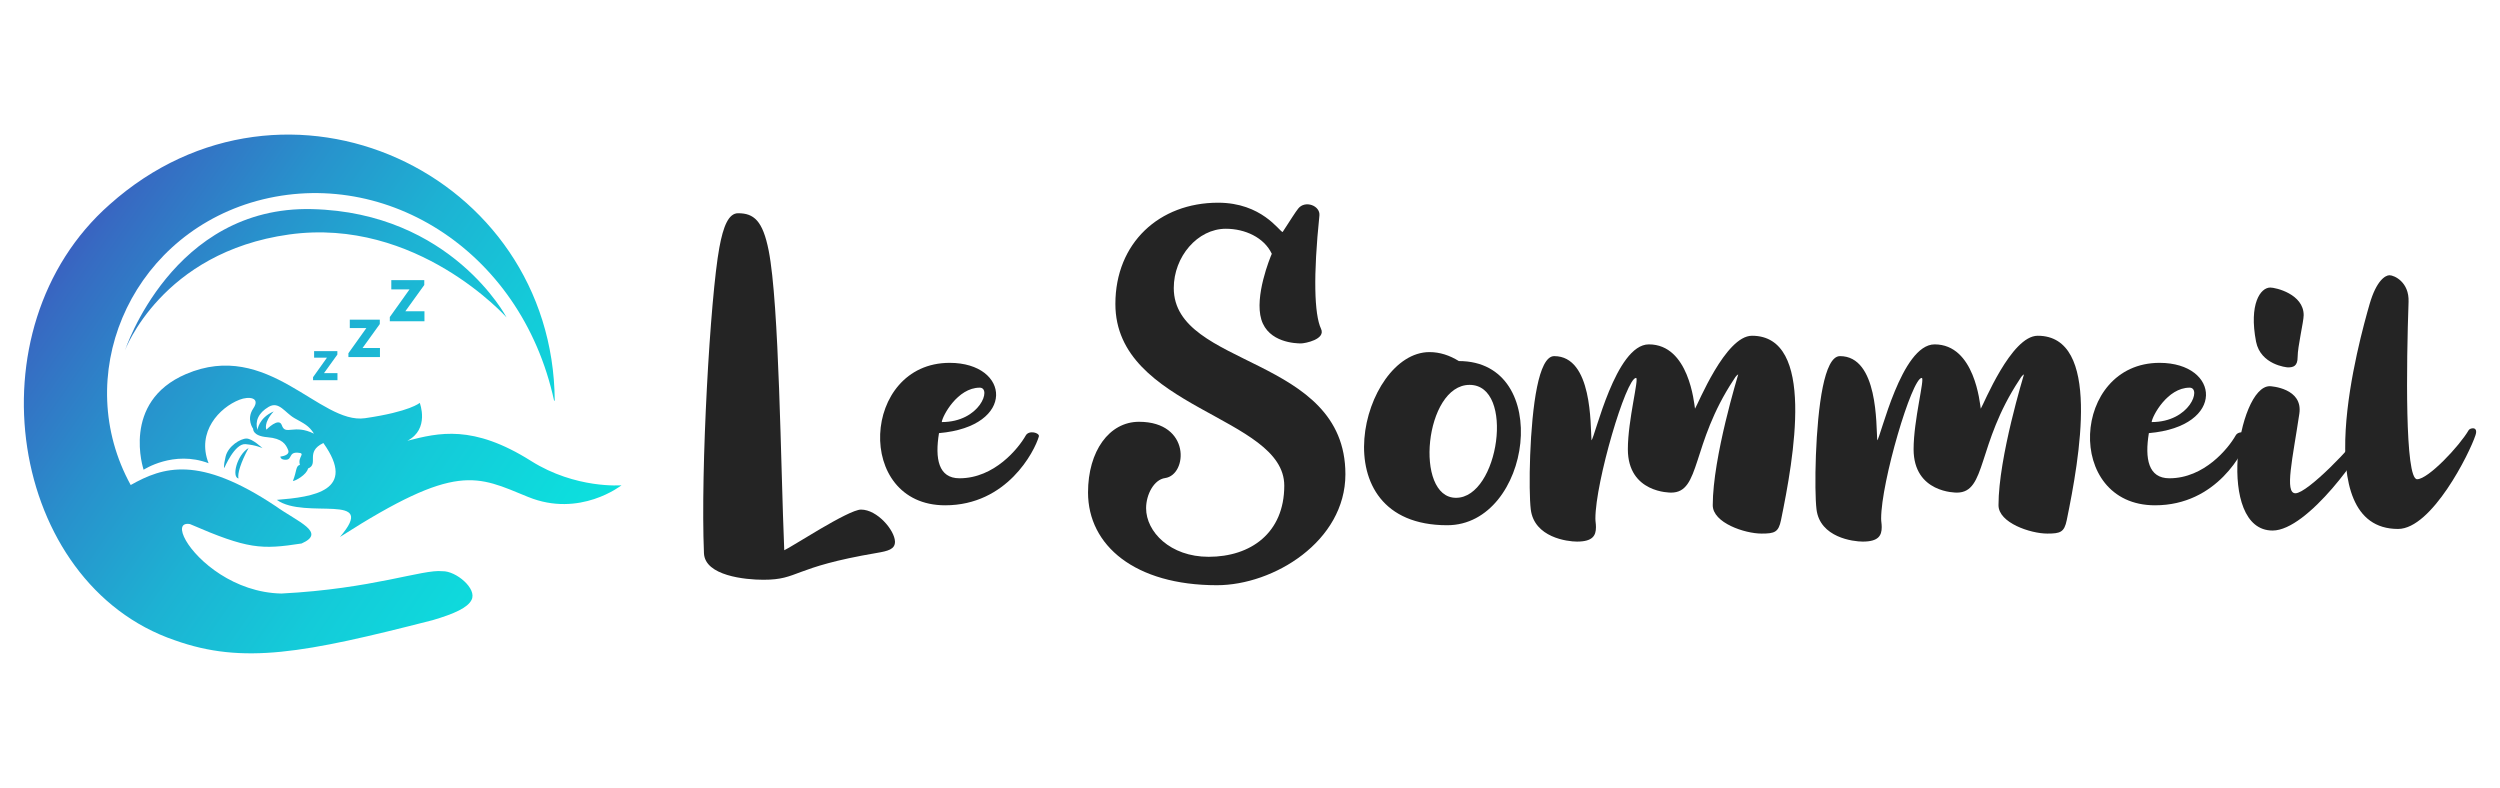<?xml version="1.0" encoding="utf-8"?>
<!-- Generator: Adobe Illustrator 16.0.0, SVG Export Plug-In . SVG Version: 6.00 Build 0)  -->
<!DOCTYPE svg PUBLIC "-//W3C//DTD SVG 1.1//EN" "http://www.w3.org/Graphics/SVG/1.1/DTD/svg11.dtd">
<svg version="1.1" id="Calque_1" xmlns="http://www.w3.org/2000/svg" xmlns:xlink="http://www.w3.org/1999/xlink" x="0px" y="0px"
	 width="336px" height="105.896px" viewBox="-9.5 -27.771 336 105.896" enable-background="new -9.5 -27.771 336 105.896"
	 xml:space="preserve">
<g>
	
		<linearGradient id="SVGID_1_" gradientUnits="userSpaceOnUse" x1="86.95" y1="-19.172" x2="-39.894" y2="68.599" gradientTransform="matrix(1 0 0 -1 8.34 54.165)">
		<stop  offset="0" style="stop-color:#08EBE0"/>
		<stop  offset="0.148" style="stop-color:#09E8DF"/>
		<stop  offset="0.277" style="stop-color:#0DDDDD"/>
		<stop  offset="0.399" style="stop-color:#14CBD9"/>
		<stop  offset="0.516" style="stop-color:#1DB2D3"/>
		<stop  offset="0.629" style="stop-color:#2891CC"/>
		<stop  offset="0.741" style="stop-color:#376AC2"/>
		<stop  offset="0.849" style="stop-color:#473BB8"/>
		<stop  offset="0.936" style="stop-color:#5710AE"/>
	</linearGradient>
	<path fill="url(#SVGID_1_)" d="M61.876,34.183c-7.816-4.931-12.415-3.793-16.628-2.715c3.037-1.567,1.666-5.096,1.666-5.096
		s-1.273,1.178-7.352,2.062c-6.077,0.879-13.036-10.659-24.078-5.925c-8.757,3.753-5.681,12.854-5.681,12.854
		s4.026-2.663,8.731-0.877c-1.655-4.225,1.481-7.49,4.147-8.531c1.262-0.496,2.861-0.31,1.868,1.159
		c-0.992,1.464-0.024,2.742-0.024,2.742s-0.119,0.968,1.914,1.134c2.033,0.166,2.481,0.97,2.789,1.724
		c0.308,0.757-1.04,0.875-1.04,0.875s-0.024,0.474,0.781,0.427c0.803-0.048,0.329-1.02,1.536-0.947
		c1.207,0.071-0.049,0.543,0.307,1.63c-0.591,0.165-0.401,0.805-0.945,2.174c0.282,0.024,1.845-0.826,2.032-1.676
		c1.515-0.628-0.447-2.227,2.062-3.427c4.581,6.436-1.356,7.249-6.256,7.641c3.822,2.745,13.738-1.153,8.48,4.99
		c15.727-10.076,18.342-8.225,25.3-5.382c6.96,2.842,12.545-1.568,12.545-1.568S67.887,37.971,61.876,34.183z M28.378,29.387
		c-0.391-1.146-2.076,0.591-2.076,0.591s-0.444-0.902,0.986-2.455c-2.026,0.871-2.18,2.487-2.18,2.487
		c-0.358-1.141,0.102-2.282,1.5-3.1c1.396-0.82,2.185,0.795,3.481,1.526c1.296,0.734,1.915,0.98,2.61,2.08
		C30.008,29.171,28.869,30.819,28.378,29.387z"/>
	
		<linearGradient id="SVGID_2_" gradientUnits="userSpaceOnUse" x1="81.647" y1="-26.533" x2="-44.925" y2="61.05" gradientTransform="matrix(1 0 0 -1 8.34 54.165)">
		<stop  offset="0" style="stop-color:#08EBE0"/>
		<stop  offset="0.148" style="stop-color:#09E8DF"/>
		<stop  offset="0.277" style="stop-color:#0DDDDD"/>
		<stop  offset="0.399" style="stop-color:#14CBD9"/>
		<stop  offset="0.516" style="stop-color:#1DB2D3"/>
		<stop  offset="0.629" style="stop-color:#2891CC"/>
		<stop  offset="0.741" style="stop-color:#376AC2"/>
		<stop  offset="0.849" style="stop-color:#473BB8"/>
		<stop  offset="0.936" style="stop-color:#5710AE"/>
	</linearGradient>
	<path fill="url(#SVGID_2_)" d="M22.564,36.536c-0.207-0.569,0.336-2.257,1.349-4.097C22.33,33.374,21.604,36.382,22.564,36.536z"/>
	
		<linearGradient id="SVGID_3_" gradientUnits="userSpaceOnUse" x1="82.133" y1="-26.12" x2="-44.695" y2="61.64" gradientTransform="matrix(1 0 0 -1 8.34 54.165)">
		<stop  offset="0" style="stop-color:#08EBE0"/>
		<stop  offset="0.148" style="stop-color:#09E8DF"/>
		<stop  offset="0.277" style="stop-color:#0DDDDD"/>
		<stop  offset="0.399" style="stop-color:#14CBD9"/>
		<stop  offset="0.516" style="stop-color:#1DB2D3"/>
		<stop  offset="0.629" style="stop-color:#2891CC"/>
		<stop  offset="0.741" style="stop-color:#376AC2"/>
		<stop  offset="0.849" style="stop-color:#473BB8"/>
		<stop  offset="0.936" style="stop-color:#5710AE"/>
	</linearGradient>
	<path fill="url(#SVGID_3_)" d="M23.627,31.169c-0.805,0-2.463,1.011-2.802,2.413c-0.337,1.4-0.181,1.556-0.181,1.556
		s1.4-3.346,2.853-3.216c1.452,0.128,2.283,0.544,2.283,0.544S24.431,31.169,23.627,31.169z"/>
	
		<linearGradient id="SVGID_4_" gradientUnits="userSpaceOnUse" x1="87.562" y1="-18.298" x2="-39.289" y2="69.478" gradientTransform="matrix(1 0 0 -1 8.34 54.165)">
		<stop  offset="0" style="stop-color:#08EBE0"/>
		<stop  offset="0.148" style="stop-color:#09E8DF"/>
		<stop  offset="0.277" style="stop-color:#0DDDDD"/>
		<stop  offset="0.399" style="stop-color:#14CBD9"/>
		<stop  offset="0.516" style="stop-color:#1DB2D3"/>
		<stop  offset="0.629" style="stop-color:#2891CC"/>
		<stop  offset="0.741" style="stop-color:#376AC2"/>
		<stop  offset="0.849" style="stop-color:#473BB8"/>
		<stop  offset="0.936" style="stop-color:#5710AE"/>
	</linearGradient>
	<path fill="url(#SVGID_4_)" d="M65.058,26.078h-0.089C60.515,5.543,41.607-5.815,24.209-0.532
		C7.657,4.571,0.122,22.962,8.066,37.416c4.352-2.449,9.164-4.03,19.442,2.812c3.006,2.153,6.919,3.55,3.528,5.046
		c-5.415,0.832-7.196,0.779-15.006-2.609c-1.276-0.214-1.354,0.79-0.545,2.209c1.566,2.734,6.486,6.996,12.836,7.126
		c12.276-0.63,18.989-3.292,21.634-3c1.82-0.059,4.71,2.354,3.917,3.861c-0.494,1.022-2.302,1.861-5.21,2.714
		c-17.303,4.438-25.475,5.992-34.685,2.7c-22.216-7.59-27.715-41.85-8.729-58.571C28.858-21.343,64.836-4.586,65.058,26.078z"/>
	
		<linearGradient id="SVGID_5_" gradientUnits="userSpaceOnUse" x1="91.496" y1="-12.622" x2="-35.366" y2="75.161" gradientTransform="matrix(1 0 0 -1 8.34 54.165)">
		<stop  offset="0" style="stop-color:#08EBE0"/>
		<stop  offset="0.148" style="stop-color:#09E8DF"/>
		<stop  offset="0.277" style="stop-color:#0DDDDD"/>
		<stop  offset="0.399" style="stop-color:#14CBD9"/>
		<stop  offset="0.516" style="stop-color:#1DB2D3"/>
		<stop  offset="0.629" style="stop-color:#2891CC"/>
		<stop  offset="0.741" style="stop-color:#376AC2"/>
		<stop  offset="0.849" style="stop-color:#473BB8"/>
		<stop  offset="0.936" style="stop-color:#5710AE"/>
	</linearGradient>
	<polygon fill="url(#SVGID_5_)" points="32.574,23.327 35.855,23.327 35.855,22.377 34.045,22.377 35.841,19.885 35.841,19.425 
		32.716,19.425 32.716,20.304 34.44,20.304 32.574,22.923 	"/>
	
		<linearGradient id="SVGID_6_" gradientUnits="userSpaceOnUse" x1="94.89" y1="-7.683" x2="-31.936" y2="80.076" gradientTransform="matrix(1 0 0 -1 8.34 54.165)">
		<stop  offset="0" style="stop-color:#08EBE0"/>
		<stop  offset="0.148" style="stop-color:#09E8DF"/>
		<stop  offset="0.277" style="stop-color:#0DDDDD"/>
		<stop  offset="0.399" style="stop-color:#14CBD9"/>
		<stop  offset="0.516" style="stop-color:#1DB2D3"/>
		<stop  offset="0.629" style="stop-color:#2891CC"/>
		<stop  offset="0.741" style="stop-color:#376AC2"/>
		<stop  offset="0.849" style="stop-color:#473BB8"/>
		<stop  offset="0.936" style="stop-color:#5710AE"/>
	</linearGradient>
	<polygon fill="url(#SVGID_6_)" points="37.327,20.223 41.566,20.223 41.566,18.997 39.228,18.997 41.545,15.78 41.545,15.188 
		37.512,15.188 37.512,16.322 39.738,16.322 37.327,19.702 	"/>
	
		<linearGradient id="SVGID_7_" gradientUnits="userSpaceOnUse" x1="99.142" y1="-1.57" x2="-27.715" y2="86.21" gradientTransform="matrix(1 0 0 -1 8.34 54.165)">
		<stop  offset="0" style="stop-color:#08EBE0"/>
		<stop  offset="0.148" style="stop-color:#09E8DF"/>
		<stop  offset="0.277" style="stop-color:#0DDDDD"/>
		<stop  offset="0.399" style="stop-color:#14CBD9"/>
		<stop  offset="0.516" style="stop-color:#1DB2D3"/>
		<stop  offset="0.629" style="stop-color:#2891CC"/>
		<stop  offset="0.741" style="stop-color:#376AC2"/>
		<stop  offset="0.849" style="stop-color:#473BB8"/>
		<stop  offset="0.936" style="stop-color:#5710AE"/>
	</linearGradient>
	<polygon fill="url(#SVGID_7_)" points="42.891,15.411 47.547,15.411 47.547,14.063 44.977,14.063 47.523,10.53 47.523,9.879 
		43.091,9.879 43.091,11.125 45.538,11.125 42.891,14.839 	"/>
	
		<linearGradient id="SVGID_8_" gradientUnits="userSpaceOnUse" x1="93.808" y1="-9.269" x2="-33.044" y2="78.507" gradientTransform="matrix(1 0 0 -1 8.34 54.165)">
		<stop  offset="0" style="stop-color:#08EBE0"/>
		<stop  offset="0.148" style="stop-color:#09E8DF"/>
		<stop  offset="0.277" style="stop-color:#0DDDDD"/>
		<stop  offset="0.399" style="stop-color:#14CBD9"/>
		<stop  offset="0.516" style="stop-color:#1DB2D3"/>
		<stop  offset="0.629" style="stop-color:#2891CC"/>
		<stop  offset="0.741" style="stop-color:#376AC2"/>
		<stop  offset="0.849" style="stop-color:#473BB8"/>
		<stop  offset="0.936" style="stop-color:#5710AE"/>
	</linearGradient>
	<path fill="url(#SVGID_8_)" d="M58.578,14.887c0,0-7.391-14.098-26.152-14.554C13.663-0.121,7.296,19.321,7.296,19.321
		s4.89-13.19,22.059-15.577C46.525,1.357,58.578,14.887,58.578,14.887z"/>
</g>
<g>
	<path fill="#242424" d="M95.903,46.182c0.867-0.354,8.619-5.464,10.318-5.464c2.183,0,4.499,2.761,4.563,4.27
		c0.043,1.082-0.976,1.303-2.437,1.555c-11.498,1.948-10.417,3.606-15.252,3.606c-2.421,0-7.856-0.529-7.983-3.567
		c-0.472-11.237,0.835-34.39,2.071-41.09c0.527-2.865,1.245-4.604,2.515-4.604c2.11,0,3.316,0.979,4.115,5.03
		C95.229,13.116,95.426,34.81,95.903,46.182z"/>
	<path fill="#242424" d="M130.121,30.896c-0.584,2.004-4.287,9.246-12.594,9.246c-12.222,0-11.266-19.146,0.608-19.146
		c8.135,0,8.986,8.544-1.434,9.446c-0.559,3.425-0.083,6.069,2.757,6.069c4.688,0,7.931-4.028,8.906-5.758
		C128.799,29.989,130.266,30.401,130.121,30.896z M117.073,28.955c5.165,0,6.752-4.624,5.104-4.624
		C119.179,24.332,117.156,28.152,117.073,28.955z"/>
	<path fill="#242424" d="M162.885,3.414c1.121-1.715,1.695-2.651,2.098-3.157c0.924-1.159,2.982-0.389,2.846,0.941
		c-0.836,8.06-0.697,13.272,0.215,15.215c0.674,1.428-2.162,1.972-2.693,1.972c-0.656,0-4.379-0.091-5.328-3.214
		c-0.941-3.105,1.162-8.28,1.408-8.83c-1.037-2.201-3.609-3.367-6.176-3.367c-3.811,0-7,3.76-7,7.967
		c0,10.769,23.068,9.015,23.068,25.026c0,9.02-9.652,14.914-17.27,14.914c-10.994,0-17.322-5.322-17.322-12.466
		c0-5.56,2.85-9.498,6.85-9.498c6.998,0,6.539,7.151,3.502,7.563c-1.475,0.202-2.547,2.189-2.547,4.057
		c0,3.16,3.229,6.525,8.402,6.525c5.656,0,10.168-3.2,10.168-9.565c0-9.349-22.699-10.328-22.699-24.415
		c0-8.2,5.904-13.61,13.801-13.61C160.09-0.527,162.414,3.303,162.885,3.414z"/>
	<path fill="#242424" d="M185.004,42.82c-17.414,0-11.477-23.269-2.385-23.269c1.396,0,2.711,0.436,3.947,1.204
		C199.342,20.755,196.355,42.82,185.004,42.82z M188.012,23.956c-6.049,0-7.48,15.179-1.824,15.179
		C191.959,39.135,194.15,23.956,188.012,23.956z"/>
	<path fill="#242424" d="M229.867,42.131c-0.336,1.634-0.855,1.811-2.609,1.811c-2.258,0-6.564-1.441-6.564-3.81
		c0-6.473,3.416-17.498,3.426-17.597c-0.334,0.216-0.461,0.498-0.627,0.746c-5.738,8.701-4.391,15.154-8.389,15.154
		c-0.098,0-5.82,0.077-5.82-5.834c0-3.918,1.541-9.582,1.098-9.582c-1.334,0-5.461,13.989-5.461,18.908
		c0,0.424,0.076,0.659,0.076,1.146c0,1.142-0.434,1.945-2.549,1.945c-1.25,0-5.76-0.535-6.215-4.343
		c-0.301-2.497-0.189-11.406,0.848-16.44c0.486-2.373,1.217-4.145,2.303-4.145c5.154,0,4.859,9.348,5.012,11.311
		c0.457-0.356,3.248-12.89,7.709-12.89c5.402,0,6.086,7.943,6.203,8.644c0.395-0.585,4.088-9.803,7.658-9.803
		C234.539,17.354,231.582,33.788,229.867,42.131z"/>
	<path fill="#242424" d="M268.271,42.131c-0.336,1.634-0.855,1.811-2.609,1.811c-2.258,0-6.564-1.441-6.564-3.81
		c0-6.473,3.414-17.498,3.426-17.597c-0.334,0.216-0.463,0.498-0.623,0.746c-5.738,8.701-4.395,15.154-8.393,15.154
		c-0.098,0-5.82,0.077-5.82-5.834c0-3.918,1.541-9.582,1.096-9.582c-1.328,0-5.459,13.989-5.459,18.908
		c0,0.424,0.078,0.659,0.078,1.146c0,1.142-0.438,1.945-2.549,1.945c-1.252,0-5.762-0.535-6.217-4.343
		c-0.303-2.497-0.189-11.406,0.846-16.44c0.49-2.373,1.217-4.145,2.309-4.145c5.15,0,4.857,9.348,5.008,11.311
		c0.461-0.356,3.25-12.89,7.709-12.89c5.404,0,6.086,7.943,6.205,8.644c0.393-0.585,4.086-9.803,7.652-9.803
		C272.943,17.354,269.982,33.788,268.271,42.131z"/>
	<path fill="#242424" d="M292.729,30.896c-0.586,2.004-4.285,9.246-12.594,9.246c-12.221,0-11.264-19.146,0.611-19.146
		c8.131,0,8.984,8.544-1.438,9.446c-0.559,3.425-0.086,6.069,2.756,6.069c4.688,0,7.93-4.028,8.91-5.758
		C291.406,29.989,292.873,30.401,292.729,30.896z M279.68,28.955c5.166,0,6.75-4.624,5.104-4.624
		C281.787,24.332,279.766,28.152,279.68,28.955z"/>
	<path fill="#242424" d="M309.057,30.32c-0.828,2.517-8.4,13.213-13.121,13.213c-7.646,0-4.742-19.401-0.379-19.401
		c0.141,0,4.486,0.252,3.975,3.696c-0.9,6.051-2.016,10.697-0.525,10.697c1.613,0,7.83-6.452,9.131-8.516
		C308.379,29.631,309.271,29.667,309.057,30.32z M293.715,18.154c-0.977-5.069,0.588-7.279,1.91-7.279
		c0.719,0,4.488,0.869,4.488,3.71c0,0.876-0.811,4.218-0.811,5.625c0,1.229-0.572,1.396-1.299,1.396
		C297.797,21.605,294.332,21.249,293.715,18.154z"/>
	<path fill="#242424" d="M323.209,30.71c-0.783,2.414-5.865,12.61-10.41,12.61c-12.287,0-5.203-25.431-3.824-30.22
		c0.908-3.155,2.113-3.879,2.674-3.879c0.623,0,2.66,0.906,2.563,3.57c-0.291,8.363-0.514,23.847,1.148,23.847
		c1.496,0,5.678-4.446,6.938-6.605C322.473,29.74,323.611,29.48,323.209,30.71z"/>
</g>
</svg>
